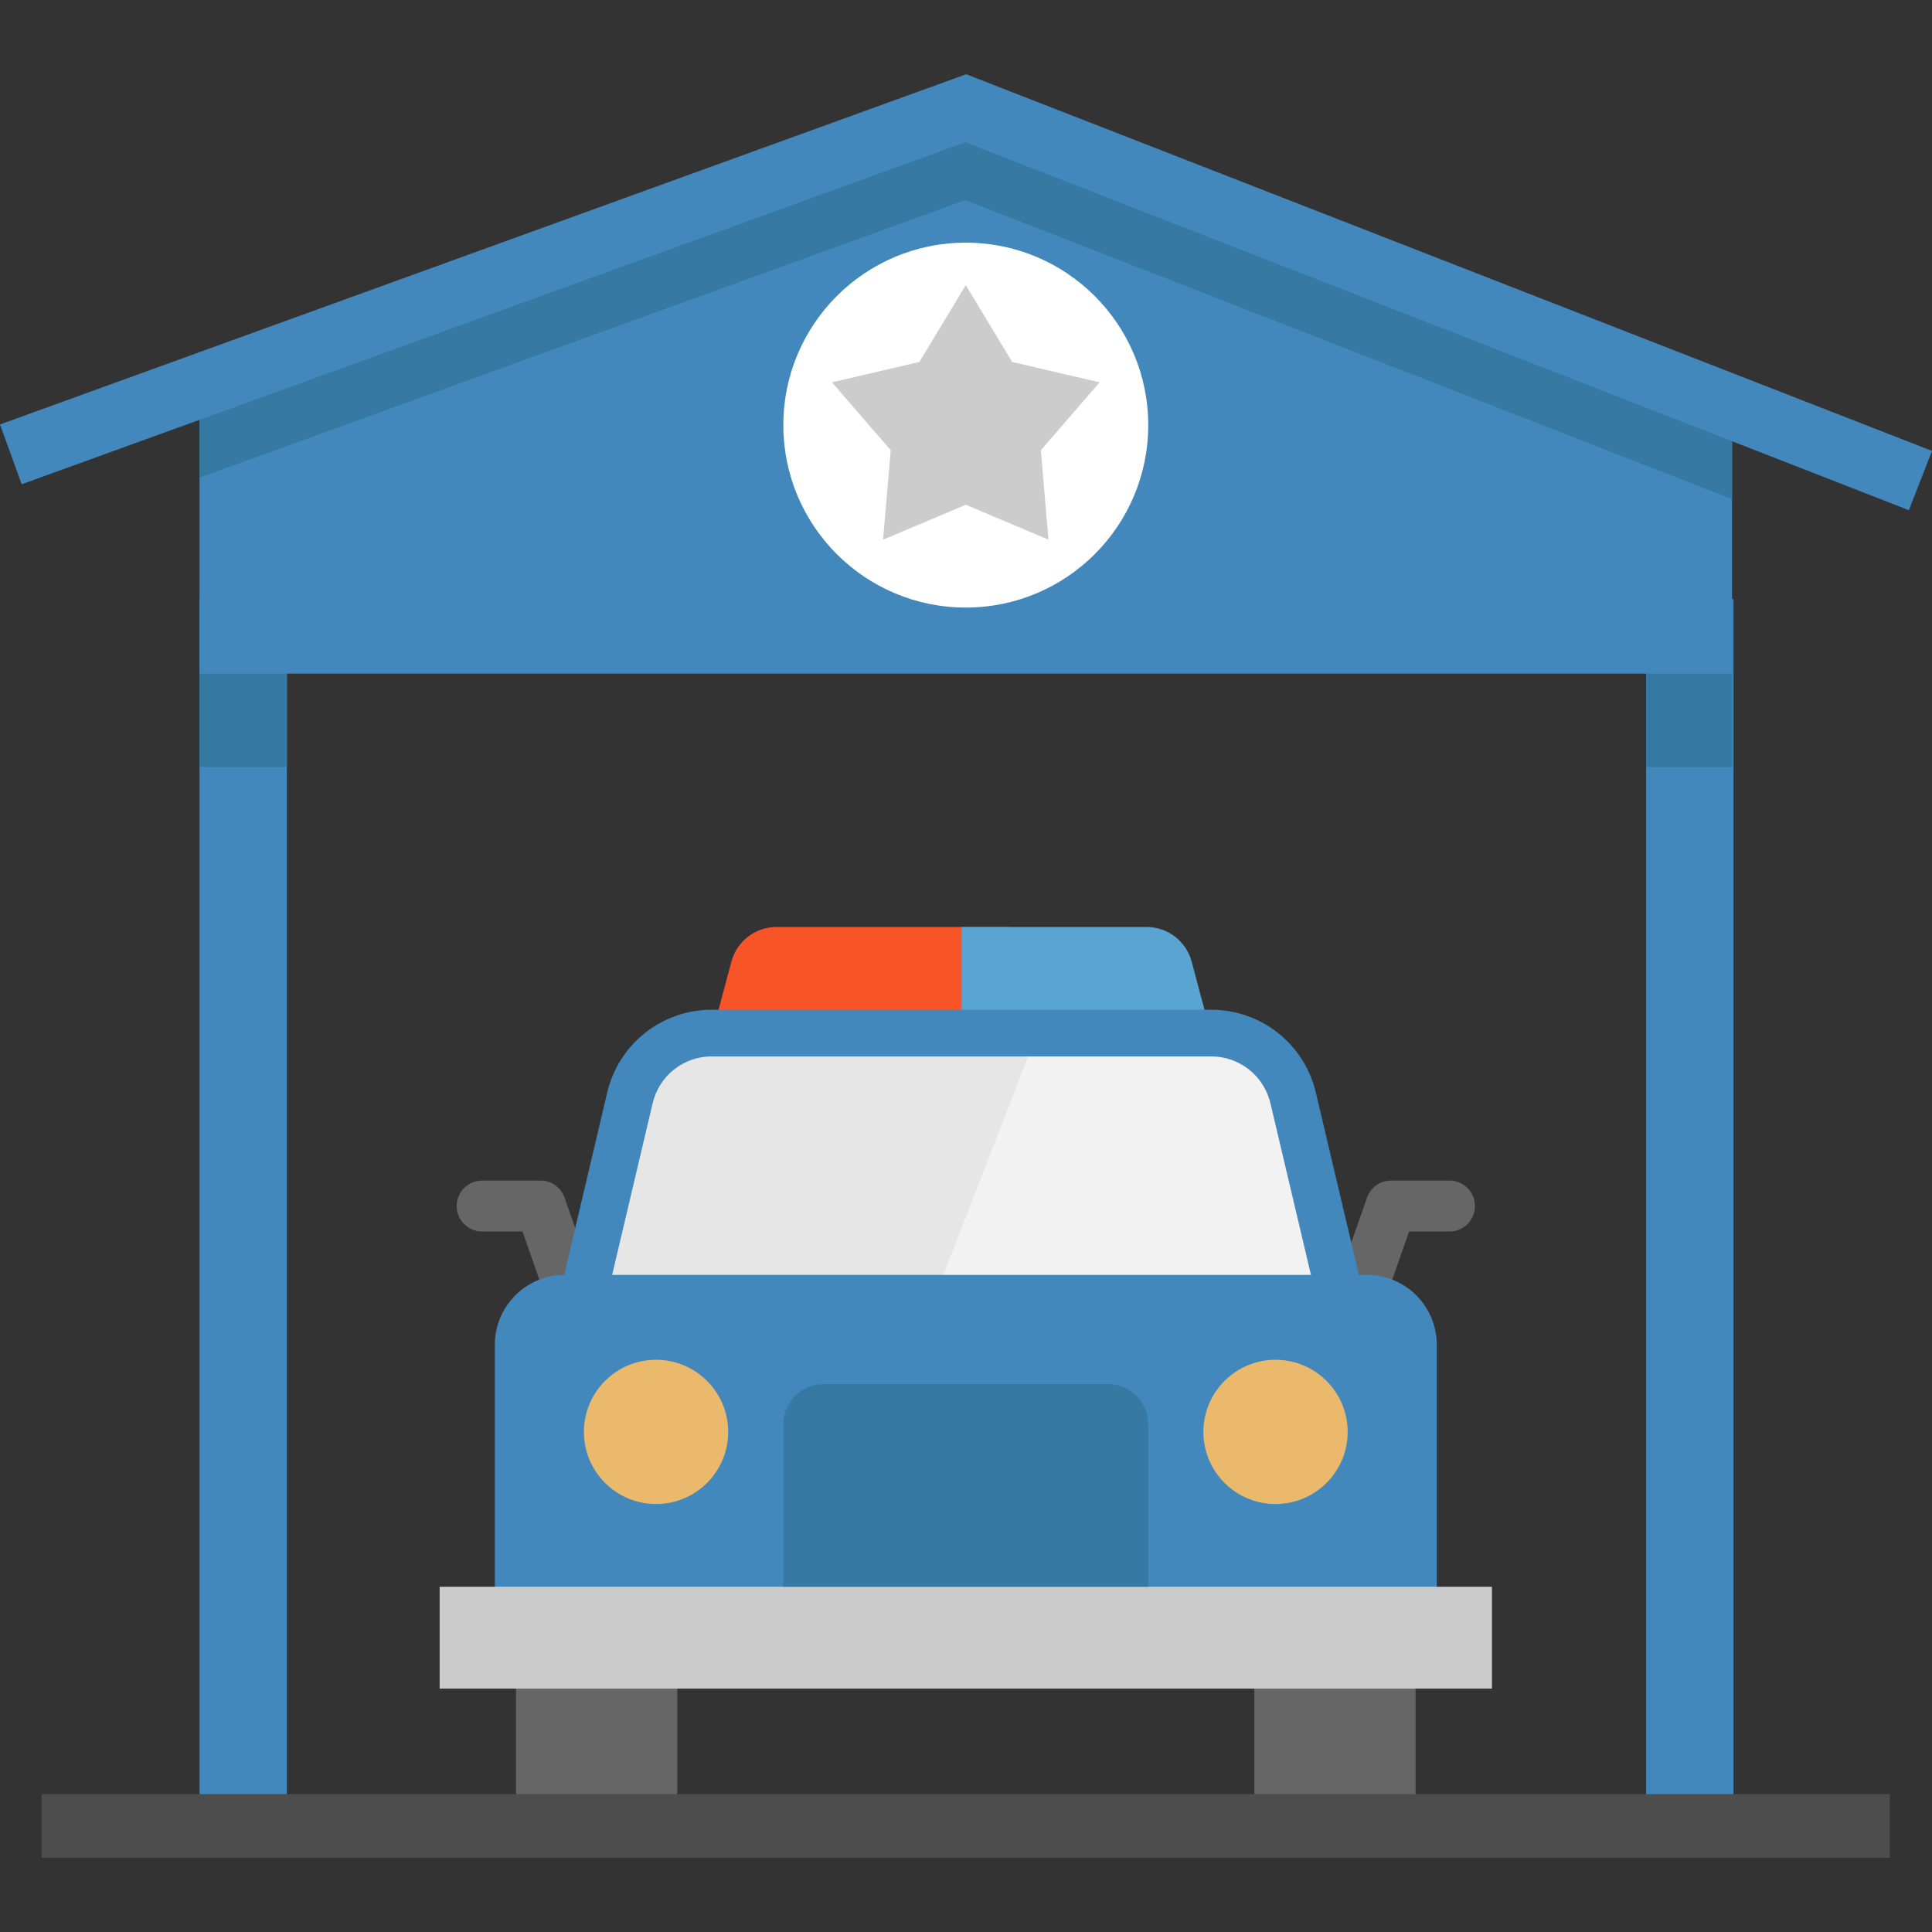 <?xml version="1.0" encoding="iso-8859-1"?>
<!-- Uploaded to: SVG Repo, www.svgrepo.com, Generator: SVG Repo Mixer Tools -->
<svg xmlns="http://www.w3.org/2000/svg" xmlns:xlink="http://www.w3.org/1999/xlink" version="1.1" id="Layer_1"  viewBox="0 0 455.329 455.329" xml:space="preserve" width="512" height="512">
<rect x="0" y="0" width="455.329" height="455.329" fill="#333333" stroke="none"/>
<g>
	<path style="fill:#666666;" d="M322.156,306.47c-0.658,0-1.326-0.109-1.982-0.338c-3.128-1.095-4.776-4.518-3.681-7.645   l5.681-16.23c0.842-2.407,3.113-4.018,5.663-4.018h13.779c3.313,0,6,2.687,6,6s-2.687,6-6,6h-9.522l-4.274,12.212   C326.954,304.923,324.635,306.47,322.156,306.47z"/>
	<path style="fill:#666666;" d="M133.076,306.47c-2.479,0-4.798-1.547-5.663-4.02l-4.274-12.212h-9.522c-3.313,0-6-2.687-6-6   s2.687-6,6-6h13.779c2.55,0,4.821,1.611,5.663,4.018l5.681,16.23c1.095,3.127-0.553,6.55-3.681,7.645   C134.402,306.362,133.733,306.47,133.076,306.47z"/>
	<path style="fill:#F95428;" d="M237.616,218.469l-1.333,26h-68.667l4.76-17.833c1.286-4.816,5.648-8.167,10.632-8.167H237.616z"/>
	<path style="fill:#5AA4D1;" d="M280.848,226.632l4.768,17.837h-59v-26h43.601C275.2,218.469,279.561,221.818,280.848,226.632z"/>
	<path style="fill:#E6E6E6;" d="M314.616,300.469l-57.91,21.78l-29.09,10.94l-89-32.72l9.84-41.71c2.1-8.91,10.02-15.22,19.16-15.29   h118c9.14,0.08,17.05,6.39,19.15,15.29L314.616,300.469z"/>
	<path style="fill:#F2F2F2;" d="M314.616,300.469l-57.91,21.78l-40.09-7.06l27.83-71.72h41.17c9.14,0.08,17.05,6.39,19.15,15.29   L314.616,300.469z"/>
	<path style="fill:#4288BC;" d="M138.621,305.971c-0.418,0-0.843-0.048-1.268-0.148c-2.957-0.697-4.788-3.66-4.09-6.616l9.84-41.71   c2.688-11.407,12.751-19.438,24.471-19.527h118.042c11.758,0.102,21.814,8.132,24.503,19.527l9.85,41.709   c0.698,2.957-1.132,5.919-4.088,6.617c-2.955,0.699-5.919-1.132-6.617-4.088l-9.85-41.71c-1.522-6.451-7.216-10.997-13.845-11.054   H167.616c-6.59,0.05-12.285,4.595-13.807,11.052l-9.84,41.711C143.372,304.264,141.114,305.971,138.621,305.971z"/>
	<path style="fill:#4288BC;" d="M338.616,316.929v65.26h-222v-65.26c0-9.09,7.37-16.46,16.46-16.46h5.54h176h7.54   C331.246,300.469,338.616,307.839,338.616,316.929z"/>
	<rect x="295.616" y="395.469" style="fill:#666666;" width="38" height="32.36"/>
	<rect x="121.616" y="395.469" style="fill:#666666;" width="38" height="32.36"/>
	<polygon style="fill:#CCCCCC;" points="351.616,373.969 351.616,397.969 333.616,397.969 295.616,397.969 159.616,397.969    121.616,397.969 103.616,397.969 103.616,373.969 116.616,373.969 338.616,373.969  "/>
	<path style="fill:#EAB96C;" d="M154.616,320.469c9.38,0,17,7.61,17,17c0,9.39-7.62,17-17,17c-9.39,0-17-7.61-17-17   C137.616,328.079,145.226,320.469,154.616,320.469z"/>
	<path style="fill:#EAB96C;" d="M300.616,320.469c9.38,0,17,7.61,17,17c0,9.39-7.62,17-17,17c-9.39,0-17-7.61-17-17   C283.616,328.079,291.226,320.469,300.616,320.469z"/>
	<path style="fill:#3679A3;" d="M261.099,326.189h-66.965c-5.256,0-9.518,4.261-9.518,9.518v38.262h86v-38.262   C270.616,330.45,266.355,326.189,261.099,326.189z"/>
	<rect x="47.026" y="141.189" style="fill:#4288BC;" width="20.59" height="289"/>
	<rect x="387.956" y="141.189" style="fill:#4288BC;" width="20.59" height="289"/>
	<rect x="47.026" y="141.189" style="fill:#3679A3;" width="20.59" height="39.57"/>
	<rect x="387.956" y="141.189" style="fill:#3679A3;" width="20.25" height="39.57"/>
	<polygon style="fill:#4288BC;" points="408.546,96.069 408.206,96.949 408.206,158.759 47.026,158.759 47.026,93.449    46.226,91.259 227.616,25.509  "/>
	<polygon style="fill:#3679A3;" points="408.206,101.529 408.206,117.629 227.516,47.159 47.026,112.579 47.026,96.629    227.716,31.139  "/>
	<rect x="9.815" y="422.832" style="fill:#4D4D4D;" width="435.592" height="15"/>
	<circle style="fill:#FFFFFF;" cx="227.613" cy="100.189" r="43"/>
	<polygon style="fill:#CCCCCC;" points="227.613,67.189 238.547,85.307 259.157,90.107 245.304,106.105 247.108,127.189    227.613,118.958 208.118,127.189 209.922,106.105 196.069,90.107 216.679,85.307  "/>
	<polygon style="fill:#4288BC;" points="449.878,120.242 227.52,33.522 5.11,114.136 0,100.033 227.713,17.497 455.329,106.268  "/>
</g>















</svg>